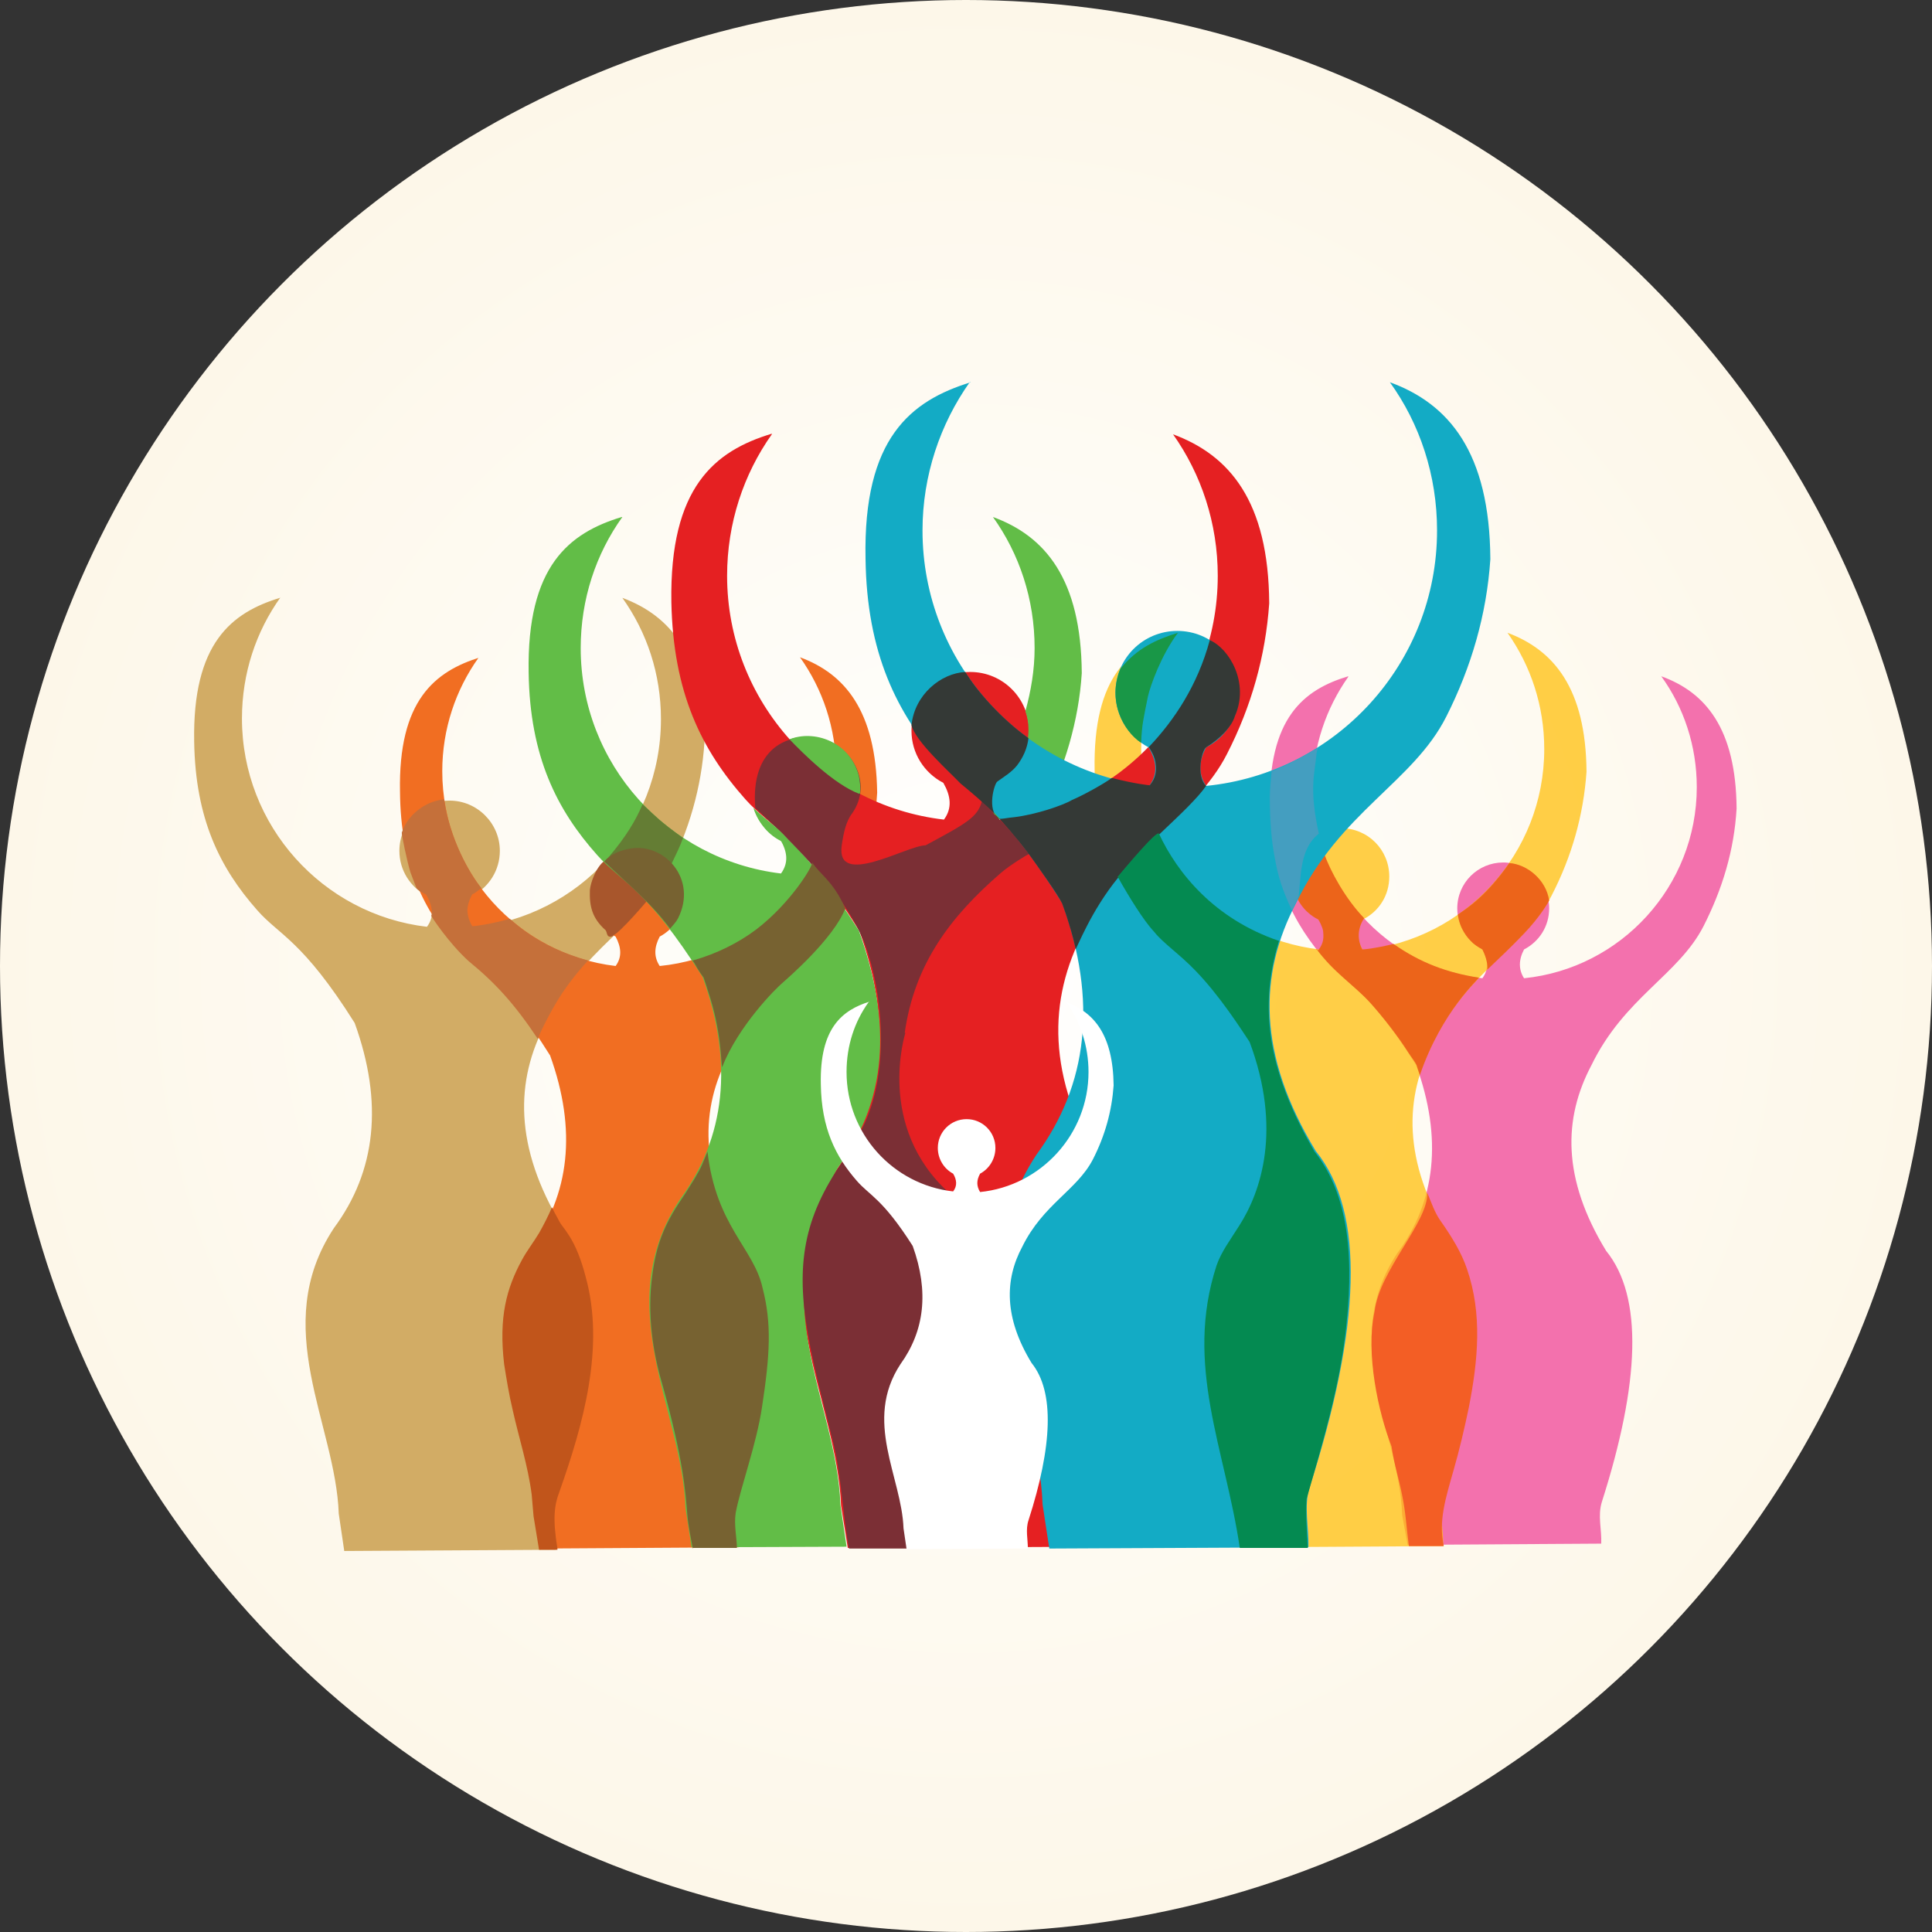 <?xml version="1.0" encoding="UTF-8"?>
<!DOCTYPE svg PUBLIC "-//W3C//DTD SVG 1.1//EN" "http://www.w3.org/Graphics/SVG/1.1/DTD/svg11.dtd">
<!-- Creator: CorelDRAW X6 -->
<svg xmlns="http://www.w3.org/2000/svg" xml:space="preserve" width="3.154in" height="3.154in" version="1.1" style="shape-rendering:geometricPrecision; text-rendering:geometricPrecision; image-rendering:optimizeQuality; fill-rule:evenodd; clip-rule:evenodd"
viewBox="0 0 3154 3154"
 xmlns:xlink="http://www.w3.org/1999/xlink">
 <rect x="0" y="0" width="3154" height="3154" fill="#333333" stroke="none"/>
 <defs>
  <style type="text/css">
   <![CDATA[
    .fil15 {fill:none}
    .fil18 {fill:#048A51}
    .fil13 {fill:#13ABC5}
    .fil21 {fill:#199747}
    .fil17 {fill:#343936}
    .fil20 {fill:#449EC0}
    .fil11 {fill:#62BD47}
    .fil12 {fill:#647D34}
    .fil19 {fill:#776231}
    .fil14 {fill:#7B2F35}
    .fil10 {fill:#A8562C}
    .fil7 {fill:#C1551B}
    .fil8 {fill:#C5703A}
    .fil1 {fill:#D2AC65}
    .fil5 {fill:#E52022}
    .fil9 {fill:#EC641A}
    .fil2 {fill:#F16E22}
    .fil6 {fill:#F35E25}
    .fil3 {fill:#F371AD}
    .fil16 {fill:white}
    .fil4 {fill:#FEC011;fill-opacity:0.761}
    .fil0 {fill:url(#id0)}
   ]]>
  </style>
  <radialGradient id="id0" gradientUnits="userSpaceOnUse" cx="1576.92" cy="1576.86" r="4283.33" fx="1576.92" fy="1576.86">
   <stop offset="0" style="stop-color:white"/>
   <stop offset="1" style="stop-color:#FAEAC3"/>
  </radialGradient>
 </defs>
 <g id="Layer_x0020_1">
  <circle class="fil0" cx="1577" cy="1577" r="1577"/>
  <g id="_631784728">
   <path class="fil1" d="M458 975c-40,56 -63,124 -63,198 0,175 132,320 302,340 12,-16 10,-33 -1,-51 -26,-14 -44,-41 -44,-73 0,-45 37,-82 82,-82 45,0 82,37 82,82 0,32 -18,59 -44,73l0 0c-10,18 -10,36 0,52 173,-17 307,-163 307,-340 0,-74 -23,-142 -63,-198 78,29 133,93 134,236 -5,74 -25,143 -59,210 -44,87 -141,126 -200,248 -50,94 -52,202 26,331 67,82 60,236 -8,448 -8,25 -1,55 -2,81l-345 2 -9 -61c-5,-146 -114,-305 -8,-466 69,-93 81,-205 34,-335 -85,-135 -123,-143 -159,-184 -61,-69 -101,-149 -103,-275 -3,-161 61,-211 140,-235z"/>
   <path class="fil2" d="M781 1074c-37,52 -59,116 -59,185 0,164 124,299 283,318 11,-15 9,-31 0,-48 -25,-13 -41,-39 -41,-68 0,-42 34,-77 77,-77 42,0 77,34 77,77 0,30 -17,55 -41,68l0 0c-9,17 -10,33 0,48 162,-16 288,-153 288,-319 0,-69 -22,-133 -59,-185 73,27 124,87 126,221 -4,69 -24,134 -55,196 -42,82 -132,118 -187,232 -47,88 -49,189 24,310 62,77 56,221 -7,419 -8,24 -1,50 -1,75l-323 2 -9 -55c-5,-137 -107,-286 -8,-436 64,-87 76,-192 32,-314 -79,-126 -115,-134 -149,-172 -57,-64 -95,-139 -96,-258 -3,-150 57,-197 131,-220z"/>
   <path class="fil3" d="M2201 1105c-36,51 -58,114 -58,181 0,161 121,293 277,311 11,-15 9,-31 0,-47 -24,-13 -41,-38 -41,-67 0,-42 34,-75 75,-75 42,0 75,34 75,75 0,29 -16,54 -41,67l0 0c-9,17 -9,33 0,47 158,-16 282,-150 282,-312 0,-67 -21,-130 -58,-181 72,26 122,85 123,216 -4,68 -23,131 -54,192 -41,80 -129,116 -183,227 -46,87 -48,185 24,303 61,75 55,216 -7,410 -7,23 0,44 -1,68l-316 2 -9 -49c-4,-134 -105,-280 -8,-427 63,-85 74,-188 31,-307 -78,-124 -112,-131 -145,-168 -56,-63 -93,-136 -94,-252 -3,-147 55,-193 128,-215z"/>
   <path class="fil4" d="M1923 1033c-38,54 -60,119 -60,190 0,169 127,308 291,327 12,-16 9,-32 -1,-49 -25,-13 -43,-40 -43,-70 0,-44 35,-79 79,-79 44,0 79,35 79,79 0,31 -17,57 -43,70l0 0c-10,18 -10,34 0,50 166,-17 296,-157 296,-328 0,-71 -22,-136 -60,-190 75,28 128,90 129,227 -5,71 -24,138 -57,202 -43,84 -136,122 -193,239 -48,91 -50,194 25,318 64,79 57,227 -8,431 -8,24 0,49 -1,74l-332 2c-27,-155 -104,-371 -18,-503 66,-90 78,-197 33,-323 -82,-130 -118,-138 -153,-177 -59,-66 -97,-143 -99,-265 -3,-155 58,-203 135,-226z"/>
   <path class="fil5" d="M1260 709c-46,65 -73,145 -73,231 0,205 155,375 354,398 14,-19 11,-39 -1,-60 -31,-16 -52,-48 -52,-85 0,-53 43,-96 96,-96 53,0 96,43 96,96 0,37 -21,69 -52,85l0 0c-12,21 -12,42 0,61 202,-20 360,-191 360,-399 0,-86 -27,-166 -73,-231 92,34 156,109 157,276 -6,86 -29,168 -69,246 -52,102 -165,148 -234,290 -58,111 -61,236 30,387 78,96 70,276 -9,524 -9,30 -1,62 -2,93l-404 2 -11 -69c-6,-172 -134,-357 -10,-545 80,-109 95,-240 40,-393 -99,-158 -144,-168 -186,-215 -72,-81 -118,-174 -121,-322 -3,-188 71,-247 164,-275z"/>
   <path class="fil6" d="M2272 2363c4,28 12,52 17,78 6,29 7,53 11,83l57 0c-9,-41 3,-78 16,-124 9,-31 18,-69 25,-103 15,-77 22,-152 -3,-225 -9,-27 -25,-53 -44,-80 -9,-13 -14,-28 -21,-45 2,48 -78,126 -86,194 -15,68 6,165 28,221z"/>
   <path class="fil7" d="M910 2528c-8,-49 -5,-71 3,-92 39,-110 75,-237 43,-352 -7,-27 -16,-50 -27,-67 -4,-6 -8,-12 -12,-17 -3,-4 -5,-8 -7,-12 -3,-5 -6,-11 -9,-17 -5,12 -13,28 -21,42 -9,15 -20,29 -28,44 -25,46 -38,93 -29,170 4,25 8,50 14,75 10,45 25,91 31,138l3 35 9 55 30 0z"/>
   <path class="fil8" d="M696 1461c3,5 9,17 9,28 0,2 0,4 -1,6 0,1 28,44 61,74 44,36 75,70 113,127 6,-16 24,-51 40,-75 19,-28 34,-44 42,-53 -85,-23 -126,-68 -128,-68 -28,8 -55,12 -61,12 -5,-8 -8,-18 -8,-27 1,-14 8,-25 8,-25 0,0 3,-1 8,-5 3,-2 5,-4 7,-5 -19,-23 -52,-81 -61,-145 -11,1 -25,5 -38,14 -13,9 -25,22 -31,40 -1,2 9,49 14,65 4,11 10,26 10,26 3,4 11,8 15,10z"/>
   <path class="fil9" d="M2380 1493c3,23 15,38 25,47 7,6 14,9 15,10 7,14 9,26 8,33 20,-19 41,-39 60,-59 26,-27 41,-53 41,-54 -5,-34 -36,-59 -65,-61 -38,54 -68,73 -84,84zm-231 56c29,39 61,59 87,87 19,21 46,55 63,82 5,8 12,16 14,22 0,1 5,15 5,15 36,-105 96,-156 96,-159 -51,-8 -95,-24 -139,-55 -8,2 -34,8 -51,9 -3,-5 -13,-27 3,-51 -31,-32 -55,-77 -65,-104 0,0 -4,6 -5,7 -8,10 -36,56 -39,65 12,24 32,33 34,34 1,1 7,12 8,19 1,11 1,19 -7,30 0,0 0,0 0,1 0,0 -3,0 -4,-1z"/>
   <path class="fil10" d="M1001 1527c12,-5 55,-56 55,-56 -17,-18 -56,-54 -70,-65 -13,10 -22,35 -23,47 -1,27 4,46 25,65 4,3 1,15 13,10z"/>
   <path class="fil11" d="M1016 844c-43,60 -68,134 -68,214 0,190 143,346 327,368 13,-18 10,-36 -1,-55 -21,-11 -37,-29 -44,-52 39,37 83,60 172,200 55,153 46,278 -34,387 -125,221 -2,379 4,551l10 68 -253 1 -10 -64c-5,-159 -124,-330 -9,-504 74,-101 88,-222 37,-363 -92,-146 -133,-155 -172,-199 -66,-74 -110,-161 -112,-298 -3,-174 66,-228 152,-254zm273 363c8,-3 17,-4 26,-4 49,0 89,40 89,89 0,1 0,2 0,3 -44,-22 -83,-52 -115,-88zm385 -46c9,-33 15,-67 15,-103 0,-80 -25,-154 -68,-214 85,31 144,101 145,255 -5,78 -28,154 -63,224 -25,8 -49,12 -76,15 -12,-19 -12,-41 0,-62l0 0c31,-16 52,-48 52,-85 0,-11 -2,-21 -5,-30z"/>
   <path class="fil12" d="M993 1399c31,-4 94,15 102,14 9,-19 16,-33 20,-45 -40,-29 -43,-34 -66,-55l0 0c-11,26 -27,53 -56,87z"/>
   <path class="fil13" d="M1583 624c-48,68 -77,152 -77,242 0,215 162,392 370,417 15,-20 12,-41 -1,-63 -32,-17 -54,-50 -54,-89 0,-56 45,-101 101,-101 56,0 101,45 101,101 0,39 -22,73 -54,89l0 0c-12,22 -13,44 0,63 212,-21 377,-200 377,-417 0,-90 -28,-174 -77,-242 96,35 163,114 164,289 -6,90 -31,176 -72,257 -54,107 -173,155 -245,304 -61,116 -64,247 32,405 82,101 73,289 -10,549 -10,31 -1,65 -2,98l-423 2 -11 -72c-6,-180 -140,-374 -10,-571 84,-114 100,-251 42,-411 -104,-165 -150,-176 -195,-225 -75,-84 -124,-183 -126,-337 -4,-197 74,-258 172,-288z"/>
   <path class="fil14" d="M1477 1686c16,-113 75,-190 157,-261 15,-13 45,-31 46,-31 -7,-8 -15,-18 -22,-27 -13,-16 -27,-30 -55,-59 -7,26 -25,36 -92,72 -30,0 -146,70 -137,1 3,-21 7,-40 17,-53 36,-51 -3,-114 -54,-123 -51,-9 -112,16 -104,114 52,48 152,143 181,228 33,96 36,229 -15,310 22,60 52,88 118,110 22,6 51,11 33,-19 -121,-109 -72,-261 -72,-262z"/>
   <path class="fil14" d="M1384 2528l120 0c-4,-61 -24,-87 -40,-162 16,-107 1,-126 23,-167 39,-75 32,-196 -82,-273 -11,-8 -17,-21 -30,-29 -63,91 -76,168 -56,281 10,58 28,122 42,180 13,55 16,125 25,170z"/>
   <path class="fil15" d="M1651 1949c60,-8 119,-65 136,-117 7,-80 -16,-133 -21,-142 -7,58 -16,97 -45,149 -28,50 -22,31 -70,111zm7 88c-67,139 27,258 35,346 5,22 6,52 10,87 2,18 6,38 10,58l76 0c0,-39 -6,-63 -1,-86 13,-60 36,-100 60,-257 16,-114 5,-227 -62,-299 -31,36 -87,67 -128,152z"/>
   <path class="fil16" d="M1418 1636c-23,32 -36,71 -36,114 0,101 76,184 174,195 7,-9 6,-19 0,-29 -15,-8 -25,-24 -25,-42 0,-26 21,-47 47,-47 26,0 47,21 47,47 0,18 -10,34 -25,42l0 0c-6,11 -6,20 0,30 99,-10 177,-94 177,-196 0,-42 -13,-81 -36,-114 45,17 76,53 77,136 -3,42 -14,82 -34,121 -26,50 -81,73 -115,142 -29,54 -30,116 15,190 38,47 34,136 -5,257 -5,15 -1,31 -1,46l-198 1 -5 -34c-3,-84 -66,-175 -5,-268 39,-54 47,-118 20,-193 -49,-77 -70,-82 -91,-106 -35,-40 -58,-86 -59,-158 -2,-92 35,-121 80,-135z"/>
   <path class="fil11" d="M1403 1296c-41,-15 -93,-67 -114,-89 39,-16 98,3 113,59 2,9 3,20 2,29zm-117 74c-1,6 -8,4 -11,3 -20,-10 -35,-27 -44,-52 26,24 33,24 55,49z"/>
   <path class="fil17" d="M1875 1219c5,8 13,19 12,39 -1,12 -6,19 -10,24 0,0 -23,-2 -62,-12 -12,9 -46,28 -65,36 -15,9 -60,24 -94,28 -12,1 -23,4 -26,2 -19,-14 -7,-56 -2,-60 11,-8 23,-15 32,-26 10,-13 17,-28 19,-45 -45,-32 -85,-78 -103,-108 -40,2 -83,37 -88,87 7,27 61,75 80,95 22,18 38,32 53,47 19,19 35,38 57,66 16,22 50,70 56,83 2,5 4,12 6,17 6,19 11,34 16,57 2,0 24,-61 70,-117 33,-45 115,-109 143,-149 -17,-17 -7,-58 0,-63 23,-14 42,-34 47,-51 24,-54 -9,-110 -41,-124 -20,74 -58,131 -100,175z"/>
   <path class="fil18" d="M1825 1432c18,32 42,71 59,89 15,19 41,36 67,63 40,41 75,96 89,117 53,142 19,244 -17,300 -15,24 -29,42 -37,65 -53,163 14,299 38,461l111 0c0,-3 -4,-52 -2,-80 26,-91 55,-186 65,-284 14,-131 -3,-221 -52,-283 -71,-122 -94,-228 -58,-344 -106,-36 -166,-111 -196,-175 -3,-7 -57,58 -68,71z"/>
   <path class="fil19" d="M986 1406c43,41 73,64 108,110 5,-6 10,-11 13,-17 32,-64 -22,-122 -76,-114 -14,2 -34,8 -45,22zm144 161c3,4 6,9 8,13 3,5 7,11 10,15 0,0 1,1 1,2 4,11 7,22 11,34 19,63 17,111 19,111 26,-67 88,-129 99,-138 9,-8 83,-72 102,-121 -20,-45 -42,-56 -54,-75 1,6 -35,66 -91,109 -29,22 -65,40 -104,51z"/>
   <path class="fil19" d="M1130 2527l73 0c0,-15 -5,-38 -2,-57 7,-39 34,-112 43,-173 13,-85 16,-136 1,-194 -14,-65 -76,-101 -90,-223 -8,19 -9,24 -21,44 -5,8 -16,26 -21,33 -30,44 -42,78 -48,124 -9,64 1,127 16,178 35,125 38,177 41,213 2,22 6,39 9,56z"/>
   <path class="fil20" d="M2076 1258c-1,11 -3,31 -3,43 0,42 3,73 8,99 5,29 12,52 28,86 1,-2 11,-22 11,-22 4,-35 2,-79 33,-103 -16,-73 -7,-97 -4,-128 0,-5 2,-9 2,-12 -20,12 -52,30 -75,38z"/>
   <path class="fil21" d="M1863 1212c1,-29 4,-40 11,-75 4,-18 22,-68 49,-104 -35,11 -67,25 -94,59 -22,53 6,102 33,120z"/>
  </g>
 </g>
</svg>
